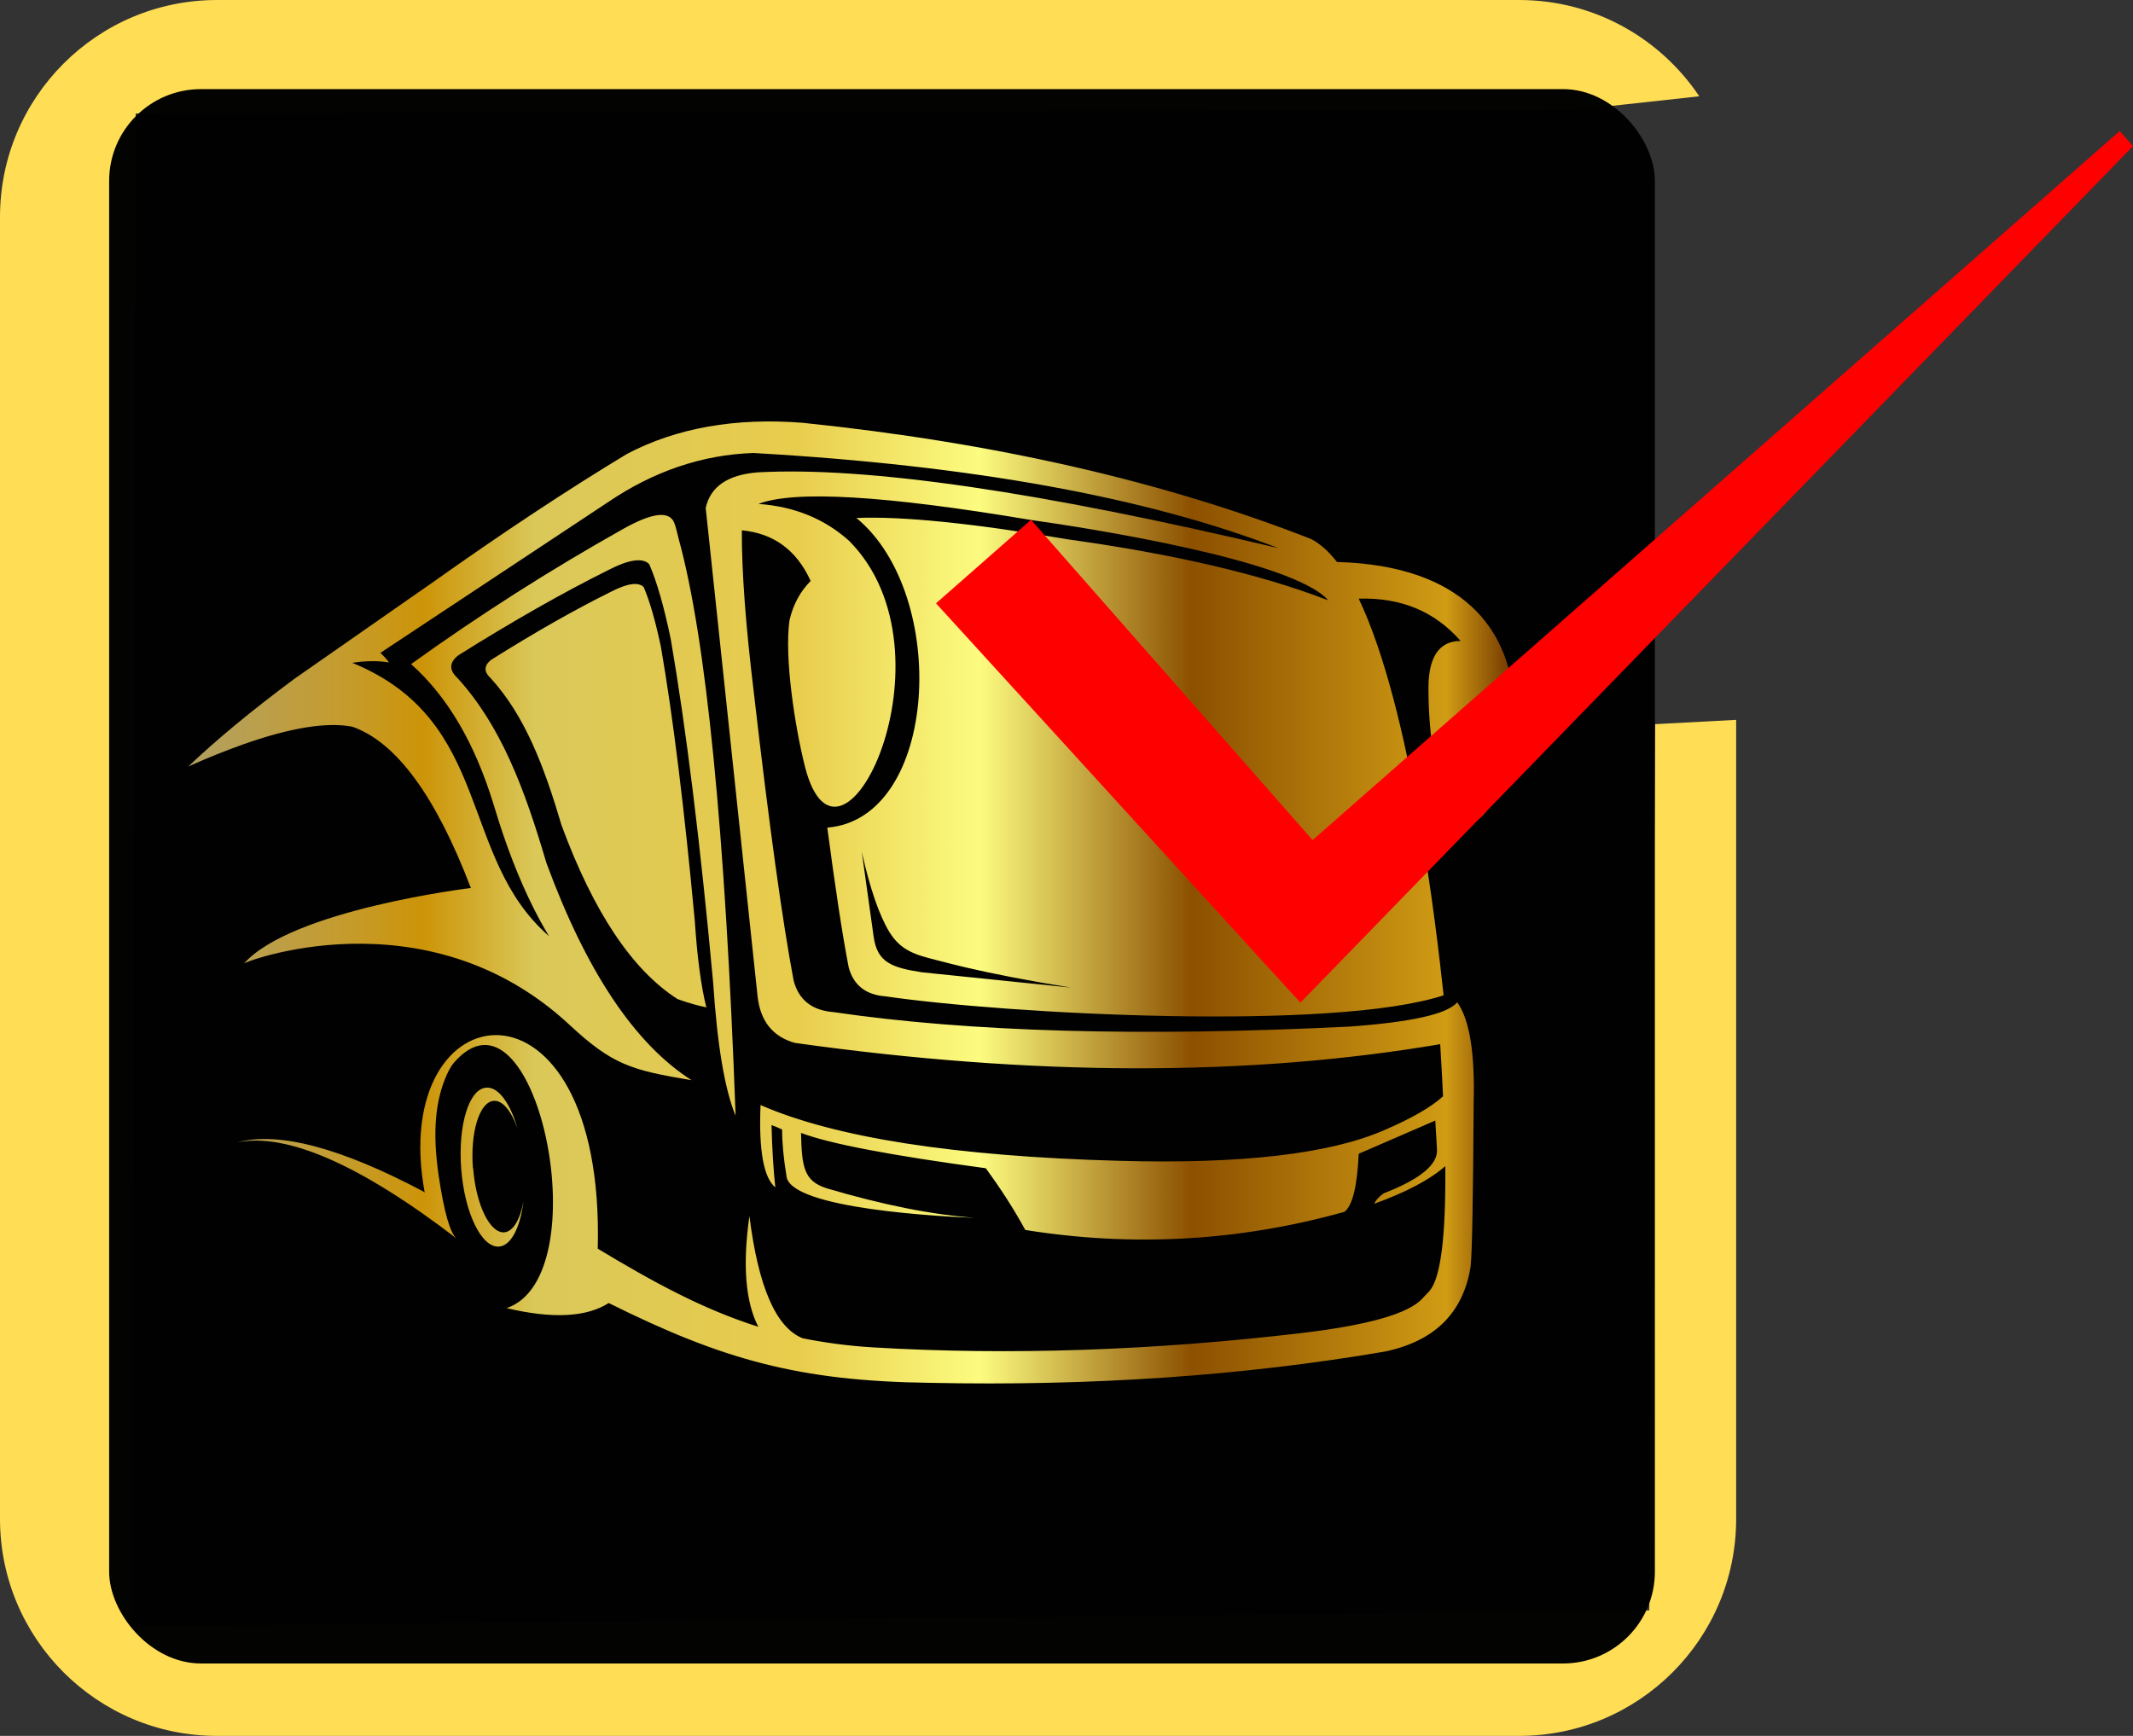 <?xml version="1.0" encoding="UTF-8" standalone="no"?>
<svg
   viewBox="0 0 88.457 72"
   version="1.1"
   id="svg6"
   sodipodi:docname="chechm.svg"
   xml:space="preserve"
   width="88.457"
   height="72"
   inkscape:version="1.4 (e7c3feb1, 2024-10-09)"
   xmlns:inkscape="http://www.inkscape.org/namespaces/inkscape"
   xmlns:sodipodi="http://sodipodi.sourceforge.net/DTD/sodipodi-0.dtd"
   xmlns:xlink="http://www.w3.org/1999/xlink"
   xmlns="http://www.w3.org/2000/svg"
   xmlns:svg="http://www.w3.org/2000/svg"><rect x="0" y="0" width="88.457" height="72" fill="#333333" stroke="none"/><defs
     id="defs6"><linearGradient
       id="linearGradient75"
       x1="2102.9"
       x2="2239.6"
       gradientUnits="userSpaceOnUse"><stop
         offset="0"
         id="stop67" /><stop
         stop-color="#ecd454"
         offset="0"
         id="stop68" /><stop
         stop-color="#cc9408"
         offset=".177"
         id="stop69" /><stop
         stop-color="#746626"
         offset="0.262"
         id="stop70"
         style="stop-color:#dac859;stop-opacity:1;" /><stop
         stop-color="#e8cc4c"
         offset=".458"
         id="stop71" /><stop
         stop-color="#fcfc80"
         offset=".597"
         id="stop72" /><stop
         stop-color="#8c5000"
         offset=".757"
         id="stop73" /><stop
         stop-color="#d09c14"
         offset=".949"
         id="stop74" /><stop
         stop-color="#703400"
         offset="1"
         id="stop75" /></linearGradient><linearGradient
       id="linearGradient67"
       x1="2102.9"
       x2="2239.6"
       gradientUnits="userSpaceOnUse"><stop
         stop-color="#ecd454"
         offset="0"
         id="stop61"
         style="stop-color:#ecd480;stop-opacity:0.747;" /><stop
         stop-color="#cc9408"
         offset="0"
         id="stop62" /><stop
         stop-color="#746626"
         offset="0.262"
         id="stop63"
         style="stop-color:#dac859;stop-opacity:1;" /><stop
         stop-color="#e8cc4c"
         offset=".458"
         id="stop64" /><stop
         stop-color="#8c5000"
         offset="0.757"
         id="stop65"
         style="stop-color:#f4ef77;stop-opacity:1;" /><stop
         stop-color="#d09c14"
         offset="1"
         id="stop66" /></linearGradient><linearGradient
       id="linearGradient58"
       x1="2102.9"
       x2="2239.6"
       gradientUnits="userSpaceOnUse"><stop
         offset="0"
         id="stop50" /><stop
         stop-color="#ecd454"
         offset="0"
         id="stop51"
         style="stop-color:#ecd480;stop-opacity:0.747;" /><stop
         stop-color="#cc9408"
         offset=".177"
         id="stop52" /><stop
         stop-color="#746626"
         offset="0.262"
         id="stop53"
         style="stop-color:#dac859;stop-opacity:1;" /><stop
         stop-color="#e8cc4c"
         offset=".458"
         id="stop54" /><stop
         stop-color="#8c5000"
         offset="0.757"
         id="stop56"
         style="stop-color:#f4ef77;stop-opacity:1;" /><stop
         stop-color="#d09c14"
         offset=".949"
         id="stop57" /><stop
         stop-color="#703400"
         offset="1"
         id="stop58" /></linearGradient><linearGradient
       id="linearGradient48"
       x1="2102.9"
       x2="2239.6"
       gradientUnits="userSpaceOnUse"><stop
         offset="0"
         id="stop31" /><stop
         stop-color="#ecd454"
         offset="0"
         id="stop41" /><stop
         stop-color="#cc9408"
         offset="0.177"
         id="stop42"
         style="stop-color:#bd8a15;stop-opacity:1;" /><stop
         stop-color="#746626"
         offset="0.479"
         id="stop43"
         style="stop-color:#dac859;stop-opacity:1;" /><stop
         stop-color="#8c5000"
         offset="0.757"
         id="stop46"
         style="stop-color:#fce055;stop-opacity:1;" /><stop
         stop-color="#d09c14"
         offset=".949"
         id="stop47" /></linearGradient><style
       id="style1">
      .cls-1 {
        fill: url(#Gradiente_sem_nome_14);
        fill-rule: evenodd;
      }

      .cls-2 {
        fill: url(#Gradiente_sem_nome_52-2);
      }

      .cls-3 {
        fill: url(#Gradiente_sem_nome_52);
      }
    </style><linearGradient
       id="Gradiente_sem_nome_52"
       data-name="Gradiente sem nome 52"
       x1="0"
       y1="16.52"
       x2="97.65"
       y2="16.52"
       gradientUnits="userSpaceOnUse"><stop
         offset="0"
         stop-color="#bd983c"
         id="stop1" /><stop
         offset=".18"
         stop-color="#c9aa4f"
         id="stop2" /><stop
         offset=".51"
         stop-color="#dcc66c"
         id="stop3" /><stop
         offset=".79"
         stop-color="#e7d77d"
         id="stop4" /><stop
         offset="1"
         stop-color="#ecdd84"
         id="stop5" /></linearGradient><linearGradient
       id="Gradiente_sem_nome_14"
       data-name="Gradiente sem nome 14"
       x1="99.45"
       y1="22.59"
       x2="169.57"
       y2="22.59"
       gradientUnits="userSpaceOnUse"
       gradientTransform="matrix(0.892,0,0,0.892,9.131,2.434)"><stop
         offset="0"
         stop-color="#ecdd84"
         id="stop6" /><stop
         offset=".21"
         stop-color="#e7d77d"
         id="stop7" /><stop
         offset=".49"
         stop-color="#dcc66c"
         id="stop8" /><stop
         offset=".82"
         stop-color="#c9aa4f"
         id="stop9" /><stop
         offset="1"
         stop-color="#bd983c"
         id="stop10" /></linearGradient><linearGradient
       id="Gradiente_sem_nome_52-2"
       data-name="Gradiente sem nome 52"
       y1="40.95"
       x2="97.74"
       y2="40.95"
       xlink:href="#linearGradient48"
       gradientTransform="matrix(0.892,0,0,0.892,9.131,2.434)" /><linearGradient
       id="linearGradient40"
       x1="2102.9"
       x2="2239.6"
       gradientUnits="userSpaceOnUse"><stop
         offset="0"
         id="stop32" /><stop
         stop-color="#ecd454"
         offset="0"
         id="stop33" /><stop
         stop-color="#cc9408"
         offset=".177"
         id="stop34" /><stop
         stop-color="#746626"
         offset="0.262"
         id="stop35"
         style="stop-color:#dac859;stop-opacity:1;" /><stop
         stop-color="#e8cc4c"
         offset=".458"
         id="stop36" /><stop
         stop-color="#fcfc80"
         offset=".597"
         id="stop37" /><stop
         stop-color="#8c5000"
         offset=".757"
         id="stop38" /><stop
         stop-color="#d09c14"
         offset=".949"
         id="stop39" /><stop
         stop-color="#703400"
         offset="1"
         id="stop40" /></linearGradient><linearGradient
       id="a"><stop
         stop-color="#fff"
         offset="0"
         id="stop1-7" /><stop
         stop-color="#fff"
         stop-opacity="0"
         offset="1"
         id="stop2-3" /></linearGradient><filter
       id="g-1"
       x="-0.003"
       y="-0.003"
       width="1.006"
       height="1.007"><feGaussianBlur
         stdDeviation="0.511"
         id="feGaussianBlur4" /></filter><linearGradient
       id="d-5"
       x1="1499"
       x2="1492.1"
       y1="4909.8"
       y2="5150.9"
       gradientTransform="matrix(1.709,0,0,3.778,-4522.093,-16143.73)"
       gradientUnits="userSpaceOnUse"
       xlink:href="#linearGradient16" /><linearGradient
       id="linearGradient16"
       x1="2102.9"
       x2="2239.6"
       gradientUnits="userSpaceOnUse"><stop
         offset="0"
         id="stop8-1" /><stop
         stop-color="#ecd454"
         offset="0"
         id="stop9-5"
         style="stop-color:#ecd480;stop-opacity:0.747;" /><stop
         stop-color="#cc9408"
         offset=".177"
         id="stop10-2" /><stop
         stop-color="#746626"
         offset="0.262"
         id="stop11"
         style="stop-color:#dac859;stop-opacity:1;" /><stop
         stop-color="#e8cc4c"
         offset=".458"
         id="stop12" /><stop
         stop-color="#fcfc80"
         offset=".597"
         id="stop13" /><stop
         stop-color="#8c5000"
         offset=".757"
         id="stop14" /><stop
         stop-color="#d09c14"
         offset=".949"
         id="stop15" /><stop
         stop-color="#703400"
         offset="1"
         id="stop16" /></linearGradient><linearGradient
       id="b-5"
       x1="197.49"
       x2="190.22"
       y1="3537.9"
       y2="2866.3"
       gradientUnits="userSpaceOnUse"
       gradientTransform="matrix(1,0,0,1.031,-984.059,23.684)"><stop
         offset="0"
         id="stop5-0" /><stop
         stop-opacity="0"
         offset="1"
         id="stop6-6" /></linearGradient><linearGradient
       id="linearGradient19"
       x1="2102.9"
       x2="2239.6"
       gradientUnits="userSpaceOnUse"><stop
         stop-color="#ecd454"
         offset="0"
         id="stop3-1"
         style="stop-color:#e6cb4e;stop-opacity:1;" /><stop
         stop-color="#cc9408"
         offset="0.115"
         id="stop4-0"
         style="stop-color:#e8cc4c;stop-opacity:1;" /><stop
         stop-color="#746626"
         offset="0.345"
         id="stop5-1"
         style="stop-color:#dac859;stop-opacity:1;" /><stop
         stop-color="#e8cc4c"
         offset="0.551"
         id="stop6-8" /><stop
         stop-color="#d09c14"
         offset="0.949"
         id="stop18" /></linearGradient><filter
       id="filter21"
       x="-0.023"
       y="-0.025"
       width="1.047"
       height="1.05"><feGaussianBlur
         stdDeviation="3.745"
         id="feGaussianBlur21" /></filter><linearGradient
       id="linearGradient30"
       x1="2102.9"
       x2="2239.6"
       gradientUnits="userSpaceOnUse"><stop
         offset="0"
         id="stop22" /><stop
         stop-color="#ecd454"
         offset="0"
         id="stop23"
         style="stop-color:#ecd480;stop-opacity:0.747;" /><stop
         stop-color="#cc9408"
         offset=".177"
         id="stop24" /><stop
         stop-color="#746626"
         offset="0.262"
         id="stop25"
         style="stop-color:#dac859;stop-opacity:1;" /><stop
         stop-color="#e8cc4c"
         offset=".458"
         id="stop26" /><stop
         stop-color="#fcfc80"
         offset=".597"
         id="stop27" /><stop
         stop-color="#8c5000"
         offset=".757"
         id="stop28" /><stop
         stop-color="#d09c14"
         offset=".949"
         id="stop29" /><stop
         stop-color="#703400"
         offset="1"
         id="stop30" /></linearGradient><linearGradient
       inkscape:collect="always"
       xlink:href="#linearGradient30"
       id="linearGradient23"
       gradientUnits="userSpaceOnUse"
       gradientTransform="matrix(1.106,0,0,1.106,-6.682,-2.875)"
       x1="99.45"
       y1="22.59"
       x2="169.57"
       y2="22.59" /><filter
       id="filter75"
       x="-0.003"
       y="-0.003"
       width="1.006"
       height="1.007"><feGaussianBlur
         stdDeviation="0.511"
         id="feGaussianBlur75" /></filter></defs><sodipodi:namedview
     id="namedview6"
     pagecolor="#ffffff"
     bordercolor="#000000"
     borderopacity="0.25"
     inkscape:showpageshadow="2"
     inkscape:pageopacity="0.0"
     inkscape:pagecheckerboard="0"
     inkscape:deskcolor="#d1d1d1"
     inkscape:zoom="6.86"
     inkscape:cx="60.058309"
     inkscape:cy="48.906706"
     inkscape:window-width="1136"
     inkscape:window-height="736"
     inkscape:window-x="181"
     inkscape:window-y="125"
     inkscape:window-maximized="0"
     inkscape:current-layer="g20" /><g
     id="g20"
     transform="translate(-375.005,-126.824)"><g
       id="g7"
       transform="translate(375.005,126.824)"><g
         transform="translate(-74.429,52.013)"
         id="g1" /><g
         transform="translate(-14,-14)"
         id="g2"
         style="fill:#ffdd00;fill-opacity:1"><path
           d="m 82.397,80.795 -62.924,0.653 0.153,-62.742 59.675,-0.146 v 0 L 84.47,17.994 C 82.856,15.586 80.116,14 77,14 H 23 c -4.97,0 -9,4.03 -9,9 v 54 c 0,4.969 4.03,9 9,9 h 54 c 4.971,0 9,-4.031 9,-9 V 43.857 l -3.361,0.179 z"
           id="path1-7"
           style="fill:#ffdd55;fill-opacity:1"
           sodipodi:nodetypes="ccccccsssssssccc" /><rect
           style="opacity:0.986;fill:#000000;fill-opacity:1;stroke-width:1.008"
           id="rect20"
           width="64.103"
           height="65.3"
           x="18.526"
           y="17.696"
           rx="3.809"
           ry="3.809" /></g></g><g
       id="g1-5"
       transform="matrix(0.709,0,0,0.798,309.56,146.611)"><path
         class="cls-1"
         d="m 144.315,23.628 c -0.586,-0.863 -1.128,-2.256 -1.604,-4.159 0.465,2.953 0.697,4.424 0.697,4.424 0.21,1.338 1.062,1.604 2.821,1.847 5.818,0.531 8.727,0.796 8.727,0.796 -2.467,-0.354 -4.524,-0.708 -6.172,-1.051 -0.586,-0.122 -1.161,-0.254 -1.737,-0.387 -1.172,-0.265 -2.057,-0.476 -2.732,-1.471 m -10.696,3.927 c -0.31,-1.095 -0.531,-2.599 -0.675,-4.502 -0.608,-5.796 -1.261,-10.541 -1.98,-14.225 -0.321,-1.361 -0.664,-2.4 -1.007,-3.108 -0.31,-0.277 -0.951,-0.199 -1.914,0.243 -2.135,0.94 -4.48,2.124 -7.013,3.54 -0.42,0.299 -0.431,0.619 -0.022,0.951 2.013,1.969 3.119,4.568 4.148,7.654 1.869,4.502 4.126,7.511 6.781,9.026 0.63,0.199 1.195,0.343 1.692,0.431 z m -13.65,8.373 c -0.166,-1.88 0.387,-3.451 1.217,-3.506 0.52,-0.033 1.029,0.531 1.383,1.416 -0.42,-1.283 -1.106,-2.146 -1.814,-2.102 -1.018,0.055 -1.67,1.958 -1.471,4.236 0.199,2.279 1.184,4.082 2.201,4.026 0.719,-0.044 1.25,-0.996 1.438,-2.345 -0.188,0.94 -0.608,1.571 -1.128,1.604 -0.841,0.044 -1.648,-1.438 -1.814,-3.329 z m -2.854,1.228 c -4.856,-2.29 -8.495,-3.152 -10.94,-2.577 2.909,-0.509 7.19,1.15 12.842,5 -0.376,-0.265 -0.73,-1.349 -1.051,-3.252 -0.387,-2.345 -0.177,-3.971 0.476,-5.265 0.188,-0.365 0.31,-0.542 0.63,-0.83 4.668,-4.181 8.285,11.338 2.865,12.964 2.677,0.564 4.668,0.476 5.973,-0.265 6.681,2.953 11.139,4.059 18.782,4.148 v 0 c 9.457,0.177 18.328,-0.365 26.624,-1.626 2.909,-0.542 4.579,-2.013 5.011,-4.424 0.088,-0.752 0.144,-3.595 0.177,-8.506 0.077,-2.599 -0.243,-4.336 -0.962,-5.221 -0.575,0.608 -2.666,1.029 -6.305,1.261 -12.145,0.531 -22.2,0.288 -30.175,-0.752 -1.261,-0.088 -2.035,-0.63 -2.334,-1.637 -0.642,-3.009 -1.427,-8.008 -2.334,-15.01 -0.476,-3.484 -0.708,-6.283 -0.697,-8.395 1.858,0.155 3.208,1.029 4.026,2.633 -0.619,0.553 -1.029,1.239 -1.239,2.046 -0.31,1.958 0.332,5.586 0.907,7.61 2.046,7.123 9.114,-5.885 2.588,-11.736 -1.438,-1.15 -3.208,-1.792 -5.309,-1.925 2.091,-0.719 7.389,-0.442 15.906,0.83 3.296,0.409 15.364,2.08 17.421,4.181 -0.044,-0.022 -0.088,-0.033 -0.133,-0.044 -3.86,-1.316 -8.882,-2.356 -15.043,-3.119 -5.674,-0.852 -9.811,-1.217 -12.422,-1.117 5.464,3.993 4.801,15.63 -1.703,16.094 0.465,3.119 0.874,5.531 1.25,7.256 0.277,0.929 0.996,1.438 2.168,1.515 7.079,0.918 26.171,1.825 32.631,-0.055 -0.42,-3.462 -1.891,-14.888 -4.966,-20.618 2.467,-0.066 4.458,0.664 5.962,2.201 -1.305,0 -1.936,0.896 -1.88,2.666 0.022,2.356 0.42,4.391 1.206,6.095 0.232,0.365 0.664,0.575 1.283,0.619 C 180.43,18.13 185.507,4.779 170.508,4.414 170.032,3.872 169.524,3.463 168.993,3.22 160.387,0.222 150.465,-1.791 139.26,-2.82 c -3.949,-0.277 -7.378,0.265 -10.276,1.615 -3.484,1.869 -7.311,4.115 -11.493,6.758 l -1.504,0.929 v 0 l -6.46,4.004 c -2.533,1.67 -4.601,3.197 -6.205,4.557 1.139,-0.454 2.201,-0.83 3.175,-1.139 2.776,-0.874 4.911,-1.184 6.416,-0.929 2.566,0.796 4.878,3.595 6.935,8.384 0,0 -10.497,1.128 -13.285,3.938 -0.321,0.011 10.586,-3.838 19.07,3.186 2.5,2.068 3.606,2.345 7.123,2.865 -3.329,-1.891 -6.161,-5.663 -8.495,-11.305 -1.283,-3.882 -2.666,-7.123 -5.188,-9.59 -0.509,-0.42 -0.498,-0.807 0.033,-1.184 3.175,-1.77 6.106,-3.252 8.783,-4.436 1.206,-0.553 2.002,-0.653 2.389,-0.31 0.442,0.896 0.863,2.19 1.261,3.894 0.896,4.624 1.726,10.563 2.478,17.831 0.243,3.263 0.675,5.575 1.316,6.946 -0.608,-14.822 -1.726,-24.81 -3.329,-29.976 -0.077,-0.254 -0.199,-0.83 -0.365,-1.007 -0.398,-0.442 -1.349,-0.277 -2.865,0.476 -4.325,2.157 -8.462,4.502 -12.422,7.035 2.113,1.67 3.717,4.093 4.812,7.256 0.918,2.743 2.002,5.044 3.252,6.88 -5.332,-4.115 -3.23,-11.194 -11.504,-14.203 0.785,-0.111 1.493,-0.111 2.146,-0.022 -0.133,-0.166 -0.299,-0.321 -0.498,-0.498 0,0 4.424,-2.599 13.273,-7.809 2.688,-1.626 5.542,-2.489 8.539,-2.577 12.731,0.642 22.963,2.29 30.706,4.944 -13.904,-2.931 -24.058,-4.248 -30.452,-3.938 -1.748,0.122 -2.765,0.741 -3.042,1.847 0,0 1.007,8.451 3.031,25.363 0.155,1.305 0.885,2.124 2.19,2.445 13.926,1.737 26.503,1.759 37.741,0.066 0.066,0.951 0.122,1.858 0.166,2.71 -0.697,0.564 -1.847,1.15 -3.44,1.759 -3.197,1.239 -8.362,1.77 -15.508,1.593 -9.612,-0.232 -16.614,-1.206 -20.972,-2.898 -0.111,2.345 0.177,3.772 0.863,4.281 -0.111,-0.929 -0.188,-2.013 -0.221,-3.241 0.232,0.077 0.442,0.155 0.619,0.232 0,0.708 0.088,1.504 0.254,2.411 0.166,1.737 9.369,2.124 11.028,2.179 -2.467,-0.155 -5.365,-0.664 -8.683,-1.538 -1.327,-0.376 -1.449,-1.106 -1.493,-2.876 1.67,0.564 5.265,1.172 10.807,1.836 0.885,1.073 1.659,2.146 2.312,3.208 6.294,0.896 12.51,0.586 18.66,-0.94 0.465,-0.299 0.752,-1.305 0.841,-3.02 0,0 1.493,-0.575 4.48,-1.726 0,0 0.033,0.498 0.1,1.504 0.055,0.785 -0.996,1.549 -3.119,2.279 -0.265,0.166 -0.454,0.343 -0.553,0.542 1.858,-0.597 3.252,-1.25 4.159,-1.958 0.033,3.628 -0.265,5.774 -0.907,6.471 -0.1,0.111 -0.321,0.288 -0.442,0.42 -0.807,0.774 -3.141,1.372 -7.013,1.781 -8.749,0.918 -17.112,1.172 -25.076,0.752 -1.482,-0.077 -2.854,-0.243 -4.159,-0.476 -1.56,-0.564 -2.588,-2.677 -3.108,-6.349 -0.409,2.533 -0.232,4.458 0.52,5.752 -3.23,-0.907 -6.128,-2.312 -9.391,-4.059 0.442,-15.076 -12.333,-13.539 -10.121,-2.909 z"
         id="path11"
         style="fill:url(#linearGradient23);stroke-width:1.106"
         sodipodi:nodetypes="cccccccccccccccccccccccccccccccccccccsscccccccccccccccccccccccccccccccccccccccccccccccccccccccccccccccccccccccccccccccccccccccccccccccccc" /></g><path
       id="polygon1"
       d="m 462.912,132.258 -33.473,29.41 -11.676,-13.283 -3.941,3.463 15.111,16.564 34.529,-35.527 z"
       style="fill:#ff0000;fill-opacity:1" /></g></svg>
